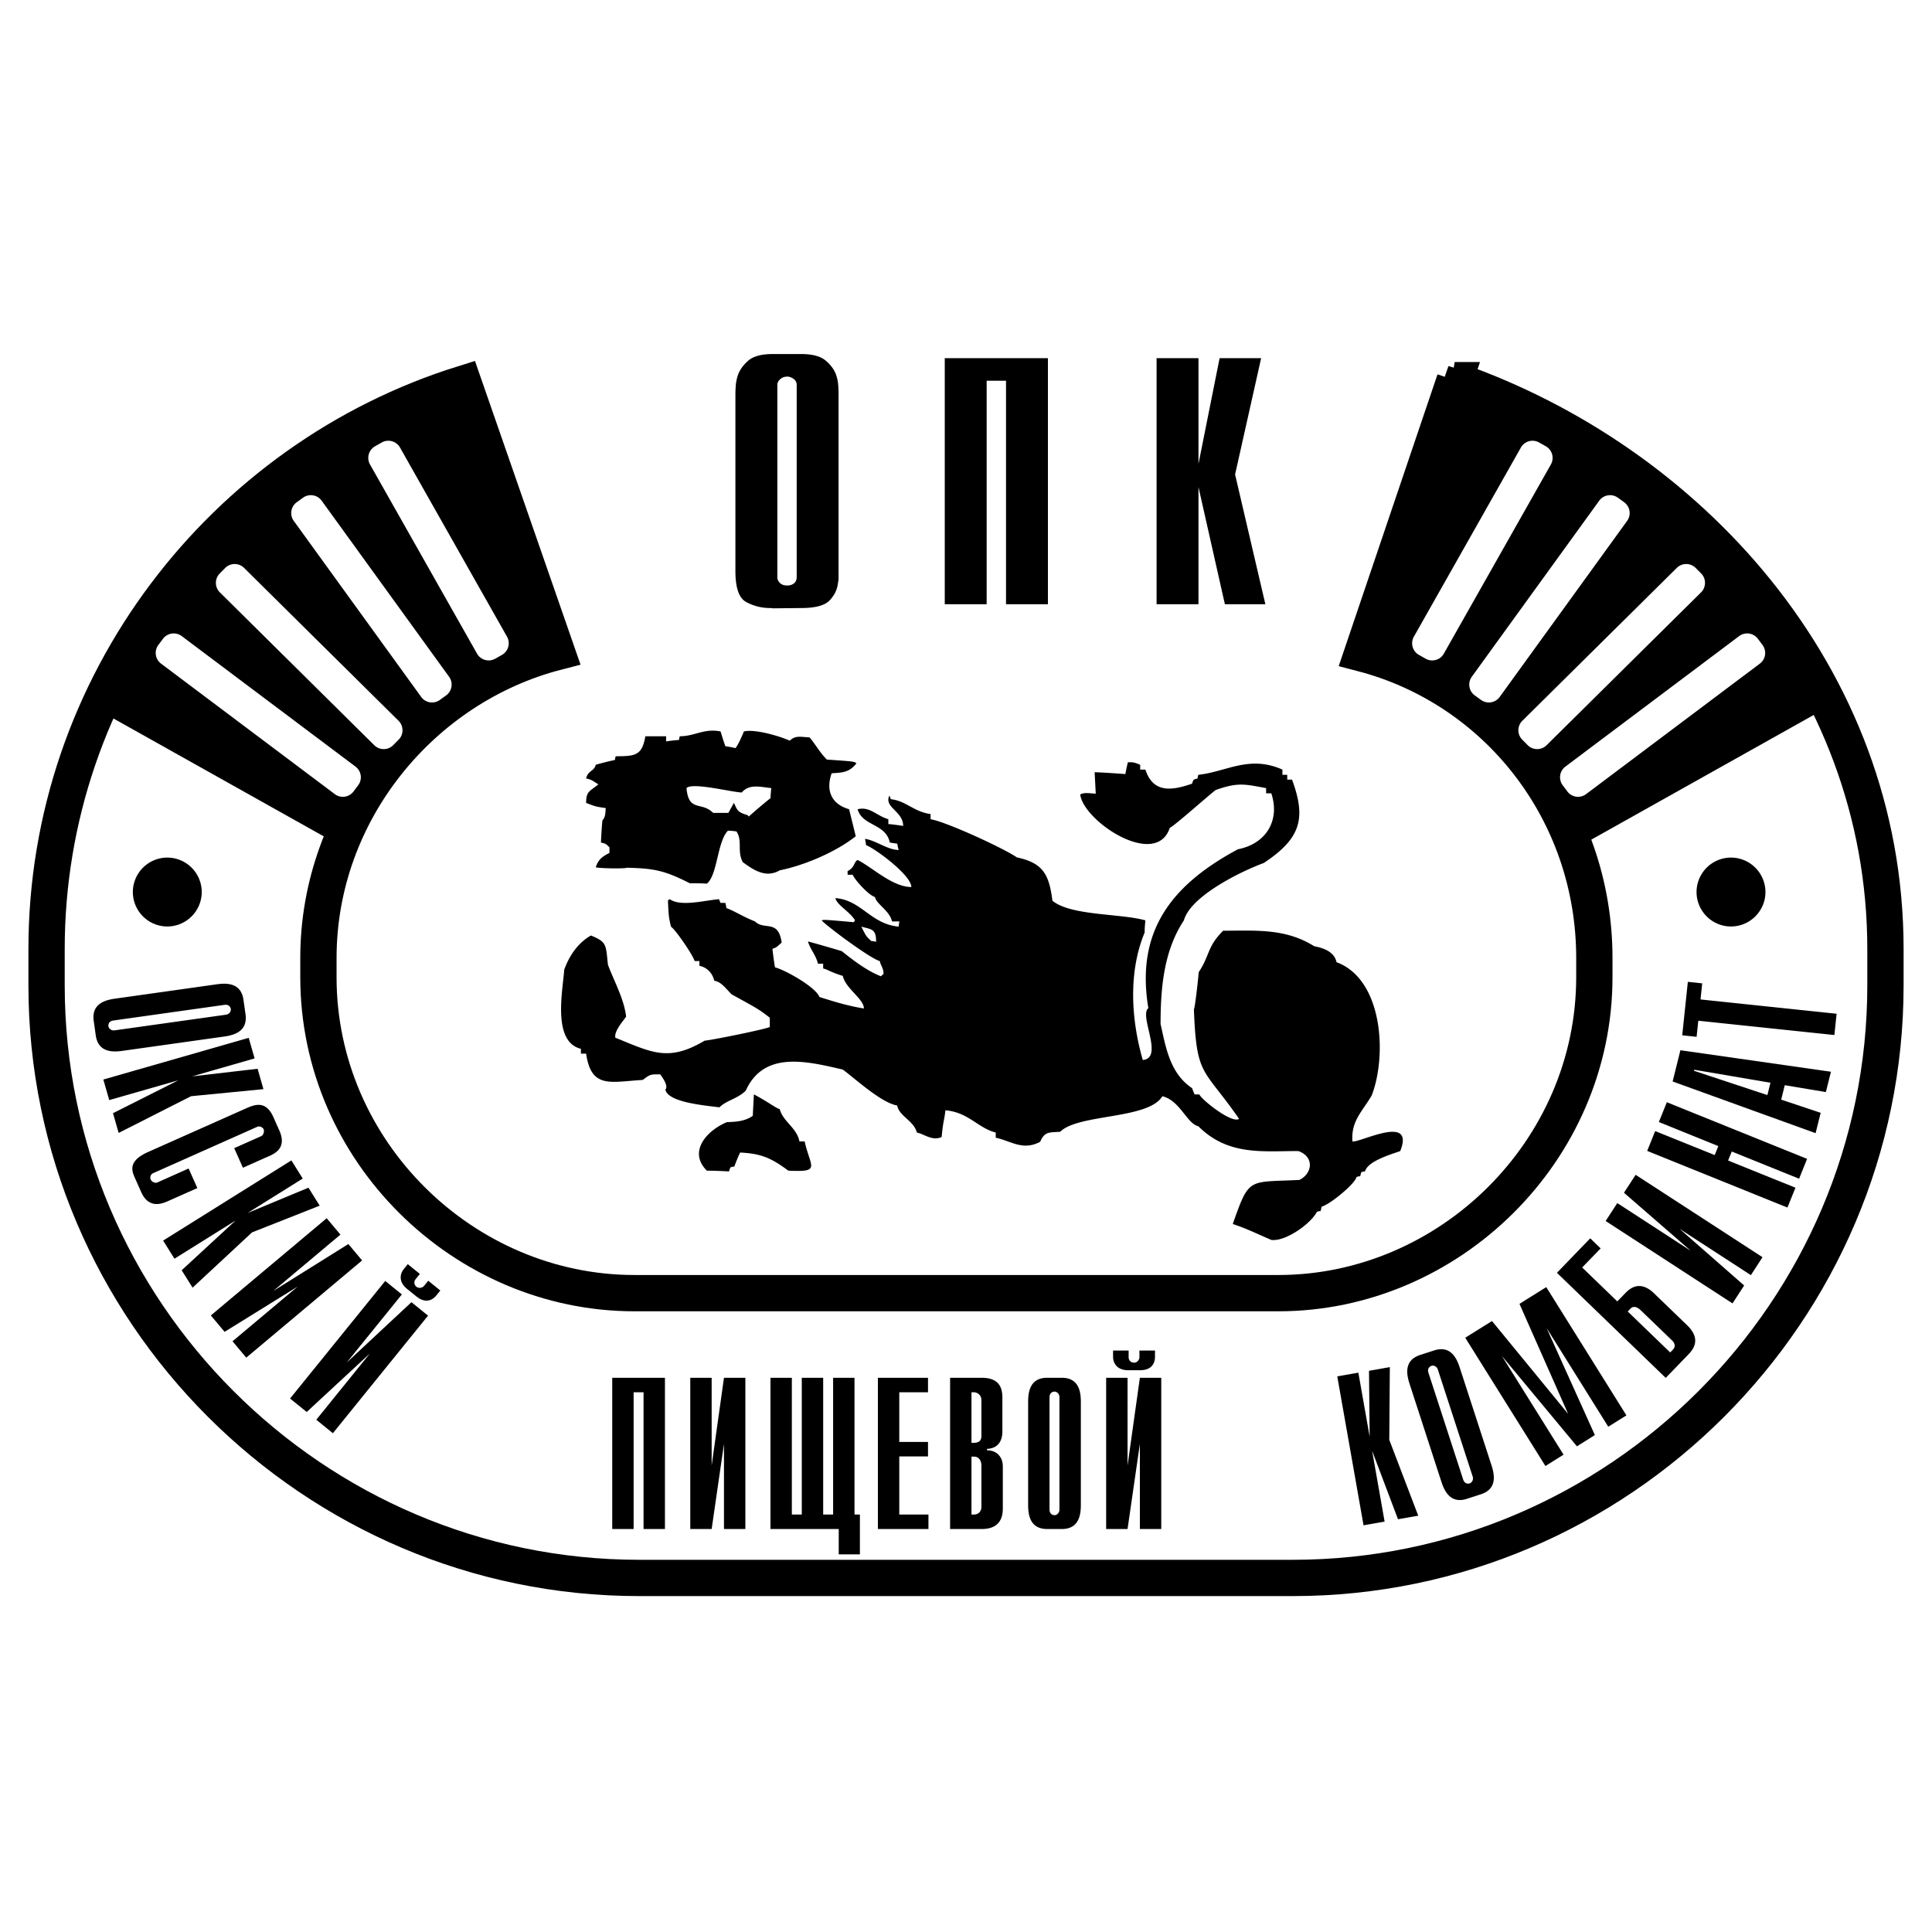 <svg xmlns="http://www.w3.org/2000/svg" width="2500" height="2500" viewBox="0 0 192.756 192.756"><path fill-rule="evenodd" clip-rule="evenodd" fill="#fff" d="M0 0h192.756v192.756H0V0z"/><path d="M145.135 37.93c23.133 8.056 42.977 29.34 42.977 56.758v3.621c0 32.518-26.605 59.123-59.123 59.123h-65.22c-32.518 0-59.123-26.605-59.123-59.123v-3.621c0-26.42 17.626-48.961 41.608-56.425l9.312 26.791C42.115 68.527 31.769 80.98 31.769 95.575v1.922c0 17.367 14.485 31.52 31.52 31.52h64.259c16.998 0 31.52-14.152 31.52-31.52v-1.922c0-14.596-9.719-26.864-23.168-30.374l9.235-27.271z" fill="none" stroke="#000" stroke-width="3.621" stroke-miterlimit="2.613"/><path d="M22.348 103.419c.873-.122 2.396-.445 2.148-2.217l-.205-1.451c-.248-1.774-1.8-1.667-2.676-1.545l-10.117 1.427c-.876.122-2.399.445-2.148 2.217l.205 1.451c.248 1.774 1.8 1.663 2.673 1.541l10.12-1.423zm.054-3.165c.492-.068.611.31.625.413.032.237-.144.521-.485.571l-11.102 1.56c-.341.046-.589-.18-.625-.413-.014-.108-.003-.5.489-.568l11.098-1.563zM10.31 107.705l.589 2.051 6.898-1.976-6.524 3.284.564 1.969 7.225-3.665 7.221-.704-.582-2.033-6.535.758 6.236-1.792-.589-2.052-14.503 4.16zM18.818 116.582l-3.129 1.395c-.219.097-.55-.062-.654-.299a.482.482 0 0 1 .241-.629l10.379-4.623c.294-.13.582.094.643.233.098.216-.014.597-.233.693l-2.698 1.2.87 1.954 2.403-1.07c.61-.27 2.059-.78 1.229-2.647l-.596-1.341c-.772-1.735-1.933-1.218-2.802-.83l-9.686 4.312c-2.048.916-1.649 1.871-1.297 2.658l.596 1.34c.805 1.811 2.238 1.104 2.828.841l2.777-1.235-.871-1.952zM16.275 123.774l1.132 1.807 6.089-3.804-5.371 4.957 1.089 1.736 5.931-5.515 6.751-2.666-1.121-1.792-6.075 2.525 5.504-3.438-1.132-1.811-12.797 8.001zM21.036 131.243l1.373 1.635 7.296-4.52-6.506 5.461 1.372 1.634 11.557-9.699-1.372-1.635-7.494 4.685 6.703-5.626-1.372-1.635-11.557 9.7zM28.94 139.531l1.66 1.344 6.298-5.831-5.342 6.604 1.656 1.344 9.495-11.729-1.656-1.344-6.463 6.028 5.507-6.801-1.66-1.344-9.495 11.729zm11.741-13.407l-.377.471c-.503.618-.438 1.394.298 1.99l.956.772c.654.528 1.397.604 1.994-.133l.381-.468-1.207-.977-.42.518c-.137.168-.489.298-.758.079a.519.519 0 0 1-.079-.755l.42-.521-1.208-.976zM61.083 152.551h2.134v-13.645h.991v13.645h2.134v-15.089h-5.259v15.089zM68.869 152.551h2.133l1.229-8.493v8.493h2.134v-15.089h-2.134l-1.229 8.751v-8.751h-2.133v15.089zM76.87 152.551h6.811v2.525h2.112v-3.97h-.539v-13.644h-2.133v13.644h-.992v-13.644h-2.134v13.644h-.992v-13.644H76.87v15.089zM87.587 152.551h5.044v-1.445h-2.91v-5.797h2.866v-1.446h-2.866v-4.957h2.866v-1.444h-5v15.089zM94.791 152.551h3.147c1.982 0 2.113-1.38 2.113-2.091v-4.16c0-.97-.648-1.617-1.574-1.595v-.151c1.443-.064 1.531-1.293 1.531-1.746v-3.147c0-.689.064-2.198-2.049-2.198h-3.168v15.088zm2.133-1.445v-5.776h.281c.41 0 .711.345.711.905v4.095c0 .496-.324.776-.754.776h-.238zm0-7.156v-5.044h.238c.365 0 .754.302.754.754v3.601c0 .409-.172.689-.775.689h-.217zM107.836 139.897c0-.884-.107-2.436-1.896-2.436h-1.467c-1.789 0-1.896 1.552-1.896 2.436v10.218c0 .883.107 2.436 1.896 2.436h1.467c1.789 0 1.896-1.553 1.896-2.436v-10.218zm-3.125-.495c0-.496.387-.561.494-.561.238 0 .496.215.496.561v11.208c0 .345-.258.561-.496.561-.107 0-.494-.064-.494-.561v-11.208zM110.361 152.551h2.135l1.229-8.493v8.493h2.133v-15.089h-2.133l-1.229 8.751v-8.751h-2.135v15.089zm.69-17.805v.604c0 .798.539 1.357 1.488 1.357h1.229c.84 0 1.465-.409 1.465-1.357v-.604h-1.551v.668c0 .216-.193.539-.539.539s-.539-.259-.539-.539v-.668h-1.553zM136.041 152.181l2.102-.37-1.247-7.067 2.584 6.833 2.018-.355-2.889-7.57.055-7.254-2.08.368.068 6.577-1.129-6.391-2.103.37 2.621 14.859zM145.645 136.463c-.273-.84-.855-2.284-2.561-1.731l-1.395.453c-1.699.553-1.322 2.062-1.049 2.902l3.158 9.718c.273.841.855 2.285 2.557 1.731l1.395-.452c1.703-.554 1.326-2.062 1.053-2.903l-3.158-9.718zm-3.129.496c-.154-.475.193-.654.299-.687.227-.075.539.051.643.378l3.471 10.662c.104.327-.076.611-.303.687-.1.032-.488.09-.643-.381l-3.467-10.659zM146.188 133.467l8.001 12.797 1.807-1.132-6.158-9.855 7.494 9.022 1.789-1.121-4.82-10.688 6.156 9.854 1.811-1.131-7.997-12.797-2.673 1.671 4.853 10.975-7.594-9.262-2.669 1.667zM166.191 137.473l2.217-2.296c.436-.448 1.424-1.501-.082-2.956l-3.305-3.188c-1.506-1.454-2.555-.337-2.914.036l-.748.772-3.506-3.384 1.844-1.904-1.039-1.006-3.322 3.441 10.855 10.485zm.444-2.54l-4.236-4.085.283-.294c.195-.201.547-.284 1.023.18l3.107 2.992c.418.406.27.743.109.913l-.286.294zM172.854 130.04l1.16-1.789-6.457-5.658 7.129 4.627 1.16-1.789-12.657-8.22-1.164 1.789 6.672 5.798-7.34-4.767-1.16 1.789 12.657 8.22zM178.332 120.477l.801-1.98-6.721-2.713.367-.897 6.717 2.712.797-1.98-13.992-5.65-.797 1.975 5.934 2.4-.362.898-5.939-2.396-.797 1.979 13.992 5.652zM181.143 113.055l.506-2.03-3.939-1.314.357-1.441 4.1.687.508-2.029-15.021-2.146-.775 3.118 14.264 5.155zm-4.811-3.798l-7.324-2.425.023-.104 7.609 1.297-.308 1.232zM183.016 103.265l.222-2.123-13.576-1.427.168-1.606-1.434-.15-.56 5.334 1.434.151.169-1.606 13.577 1.427zM73.373 39.299v-.059c0-.195.012-.453.035-.774s.094-.667.211-1.038c.187-.526.532-1.008 1.036-1.447.503-.438 1.317-.658 2.441-.658h2.845c1.101 0 1.909.214 2.423.643.516.429.867.906 1.054 1.432.117.351.188.692.21 1.023.023.331.036.594.036.789v18.414c0 .195-.024.399-.071.613-.07.604-.345 1.16-.825 1.667-.48.506-1.423.76-2.828.76l-2.845.029c-.07-.02-.135-.029-.193-.029h-.158a4.94 4.94 0 0 1-2.318-.614c-.702-.39-1.054-1.413-1.054-3.069V39.299h.001zm4.18 18.268v.088c.023.195.117.37.281.526.164.156.398.234.703.234.281 0 .509-.073.685-.219s.264-.356.264-.628V38.423c0-.234-.076-.419-.229-.556s-.322-.224-.509-.263c-.023-.02-.053-.029-.088-.029h-.123c-.257 0-.48.078-.667.233-.187.156-.292.332-.316.526v19.233h-.001zM94.259 35.733h10.292v24.553h-4.18V37.984h-1.932v22.302h-4.18V35.733zM115.393 35.733h4.179v10.552l2.108-10.552h4.144l-2.599 11.604 3.021 12.949h-4.039l-2.635-11.692v11.692h-4.179V35.733zM16.691 85.561a3.444 3.444 0 0 1 3.437 3.437 3.444 3.444 0 0 1-3.437 3.437 3.443 3.443 0 0 1-3.437-3.437 3.444 3.444 0 0 1 3.437-3.437zM172.701 85.561a3.445 3.445 0 0 1 3.438 3.437c0 1.893-1.545 3.437-3.438 3.437s-3.436-1.543-3.436-3.437a3.443 3.443 0 0 1 3.436-3.437z" fill-rule="evenodd" clip-rule="evenodd"/><path d="M10.335 69.523c7.058-14.817 20.102-26.347 35.917-31.261l9.312 26.791c-9.349 2.401-17.146 9.201-21.1 17.995L10.335 69.523z" fill-rule="evenodd" clip-rule="evenodd" stroke="#000" stroke-width="2.808" stroke-miterlimit="2.613"/><path d="M50.083 65.338l-.675.382a1.335 1.335 0 0 1-1.813-.502l-10.68-18.879a1.334 1.334 0 0 1 .503-1.813l.675-.382a1.334 1.334 0 0 1 1.813.503l10.681 18.879a1.335 1.335 0 0 1-.504 1.812zM44.51 69.38l-.629.455a1.333 1.333 0 0 1-1.857-.298l-12.717-17.57a1.334 1.334 0 0 1 .297-1.857l.629-.455a1.334 1.334 0 0 1 1.857.297l12.717 17.571c.43.592.296 1.428-.297 1.857zM39.774 73.795l-.546.551c-.514.52-1.36.524-1.881.01L21.932 59.099a1.334 1.334 0 0 1-.01-1.881l.545-.552a1.335 1.335 0 0 1 1.881-.01l15.416 15.257c.521.515.525 1.361.01 1.882zM35.735 78.347l-.465.621a1.335 1.335 0 0 1-1.863.265L16.065 66.208a1.334 1.334 0 0 1-.265-1.862l.466-.62a1.334 1.334 0 0 1 1.862-.265L35.47 76.485c.586.439.705 1.277.265 1.862z" fill-rule="evenodd" clip-rule="evenodd" fill="#fff"/><path d="M181.311 69.523c-7.057-14.817-20.102-26.347-35.916-31.261l-9.312 26.791c9.35 2.401 17.146 9.201 21.1 17.995l24.128-13.525z" fill-rule="evenodd" clip-rule="evenodd" stroke="#000" stroke-width="2.808" stroke-miterlimit="2.613"/><path d="M141.564 65.338l.674.382c.637.36 1.453.134 1.812-.502l10.682-18.878a1.335 1.335 0 0 0-.502-1.813l-.676-.382a1.333 1.333 0 0 0-1.812.503L141.06 63.527a1.333 1.333 0 0 0 .504 1.811zM147.137 69.38l.629.455a1.333 1.333 0 0 0 1.857-.298l12.717-17.57a1.333 1.333 0 0 0-.297-1.857l-.629-.455a1.334 1.334 0 0 0-1.857.297l-12.717 17.57a1.334 1.334 0 0 0 .297 1.858zM151.873 73.795l.545.551c.516.52 1.361.524 1.881.01l15.416-15.257c.52-.515.525-1.361.01-1.881l-.545-.552a1.337 1.337 0 0 0-1.883-.01l-15.414 15.257a1.332 1.332 0 0 0-.01 1.882zM155.912 78.347l.465.621a1.335 1.335 0 0 0 1.863.265l17.342-13.024a1.333 1.333 0 0 0 .264-1.862l-.465-.62a1.335 1.335 0 0 0-1.863-.265l-17.342 13.024a1.331 1.331 0 0 0-.264 1.861z" fill-rule="evenodd" clip-rule="evenodd" fill="#fff"/><path d="M126.838 123.708c-1.367-.591-2.588-1.183-3.844-1.589 1.664-4.729 1.516-4.139 6.652-4.397 1.33-.665 1.479-2.328-.111-2.882-3.584 0-7.021.48-9.977-2.476-1.146-.259-1.811-2.55-3.584-2.993-1.404 2.328-8.389 1.736-10.199 3.547-1.109.074-1.553-.037-1.996.998-1.736.924-2.883-.074-4.434-.406v-.518c-1.773-.443-2.735-2.032-5.025-2.217-.074.887-.222.997-.37 2.66-.924.443-1.737-.296-2.476-.443-.296-1.183-1.774-1.626-1.959-2.697-1.589-.259-4.175-2.661-5.432-3.585-3.658-.85-7.871-1.884-9.681 2.106-.813.813-1.922.961-2.624 1.663-1.404-.185-5.136-.48-5.395-1.773.37-.37-.406-1.368-.517-1.516-.96 0-.96-.036-1.737.555-3.215.185-5.136.924-5.653-2.624h-.518v-.48c-2.882-.702-1.811-5.801-1.663-7.907.517-1.404 1.367-2.661 2.66-3.399 1.626.665 1.479.924 1.7 2.919.554 1.515 1.626 3.437 1.811 5.173-.259.407-1.219 1.441-1.072 2.106 3.658 1.479 5.284 2.438 8.905.296.813-.074 6.097-1.146 6.504-1.367v-.924c-1.109-.85-1.109-.85-3.807-2.328-.628-.628-.997-1.22-1.736-1.367-.185-.812-.813-1.367-1.478-1.479v-.479h-.48c-.185-.629-1.884-3.104-2.365-3.437-.222-.998-.222-.998-.296-2.586.037-.074.111-.111.185-.148 1.108.776 3.473.111 4.915 0 .037.111.074.222.148.37h.48c.037.148.074.333.111.517.887.333 1.626.85 2.846 1.331.923.924 2.328-.259 2.66 2.106-.517.48-.517.48-.923.628.073.591.147 1.22.258 1.848.924.222 4.028 1.921 4.434 2.956 1.404.443 2.809.887 4.435 1.146 0-.961-1.811-1.959-2.106-3.252-1.219-.369-1.478-.628-1.958-.738v-.48h-.518c-.222-.888-.776-1.441-.998-2.218 1.109.296 2.217.628 3.363.961 1.072.85 2.476 1.958 3.917 2.513.074-.074.148-.147.259-.222 0-.628-.295-.85-.369-1.293-.924-.222-5.432-3.585-5.802-4.065.259-.073.259-.073 3.215.185.037-.074.074-.148.111-.185-.517-.886-1.811-1.515-1.958-2.217 2.587.185 3.511 2.587 6.319 2.845 0-.185.037-.37.074-.517H89c-.258-1.108-1.589-1.737-1.7-2.439-.628-.148-2.106-1.811-2.217-2.217h-.517v-.369c.739-.37.591-.887.998-1.108 1.478.739 3.473 2.697 5.358 2.697 0-1.183-3.621-3.843-4.508-4.176a21.014 21.014 0 0 0-.111-.628c1.071.147 2.254 1.108 3.362 1.108-.074-.222-.111-.443-.148-.628-.258-.037-.517-.074-.739-.111-.407-1.921-2.735-1.626-3.215-3.325 1.22-.296 1.848.628 3.067.998v.48c.48.037.961.111 1.479.185 0-1.478-1.959-1.848-1.367-3.03.037.111.073.222.147.369 1.478.148 2.291 1.256 3.954 1.479v.517c1.478.222 7.279 2.882 8.609 3.806 2.588.555 3.215 1.663 3.549 4.324 1.848 1.515 6.762 1.256 9.273 1.958-.037.407-.074.813-.074 1.22-1.625 3.917-1.367 8.609-.184 12.712 2.143-.186-.406-4.435.555-5.174-1.258-7.575 2.18-12.231 8.941-15.852 2.846-.554 4.213-2.919 3.326-5.58h-.518v-.518c-2.18-.406-2.809-.591-5.025.185-.48.333-4.25 3.695-4.582 3.77-1.367 4.138-8.609-.628-8.941-3.326.443-.222.887-.11 1.551-.074-.037-.739-.074-1.441-.111-2.143.998.037 2.033.111 3.068.185.072-.406.146-.813.258-1.182.518 0 .592 0 1.219.258v.48h.518c.777 2.365 2.625 2.106 4.656 1.404.148-.443.111-.407.555-.518 0-.147.037-.258.074-.369 2.809-.296 5.062-1.996 8.387-.518v.518h.48v.48h.48c1.441 3.917.85 5.875-2.809 8.314-2.4.887-7.316 3.326-7.98 5.727-1.996 3.03-2.328 6.688-2.328 10.347.518 2.291.924 4.915 3.141 6.393.074.185.148.407.26.628h.48c.072.407 3.213 2.957 3.953 2.439-3.584-5.174-4.25-4.102-4.508-10.938.109-.111.443-3.142.48-3.695 1.145-1.737.812-2.513 2.438-4.139 3.252 0 6.209-.259 9.092 1.552.775.148 1.994.48 2.217 1.589 4.619 1.7 5.062 9.275 3.51 13.303-.961 1.626-2.07 2.55-1.922 4.582.74.147 6.281-2.809 4.768.961-.924.332-3.252.998-3.512 2.032-.146 0-.258.037-.369.073-.037.111-.074.26-.111.407-.146 0-.258.037-.369.073-.146.703-2.697 2.771-3.473 2.957l-.111.443c-.148 0-.258.036-.369.074-.557 1.142-3.106 2.99-4.547 2.805zm-56.315-6.91c-1.921-1.921.037-4.027 1.996-4.841.924-.036 1.774-.073 2.586-.628.037-.739.074-1.441.111-2.144 1.589.851 2.106 1.331 2.586 1.479.295 1.22 1.7 1.848 1.958 3.215h.518c.591 2.623 1.663 3.066-1.626 2.919-1.737-1.293-2.735-1.7-4.804-1.811-.222.443-.406.924-.591 1.404-.148 0-.259.037-.37.074-.074.11-.111.259-.148.406-.738-.036-1.477-.073-2.216-.073zm16.407-22.91c-.517-.48-.517-.48-.998-1.441.998.295 1.478.185 1.478 1.515-.185-.037-.332-.074-.48-.074zm-18.106-5.764c-2.55-1.293-3.548-1.478-6.282-1.552-.147.111-2.586.074-3.104-.037.259-.813.665-1.072 1.367-1.441v-.554c-.369-.369-.369-.369-.85-.48.037-.739.074-1.478.147-2.217.333-.333.296-.85.333-1.22-.998-.147-.998-.147-1.958-.517 0-1.183.369-1.146 1.22-1.848-.74-.48-.74-.48-1.22-.591.185-.813.813-.702.96-1.367a28.398 28.398 0 0 1 1.922-.48c0-.147.037-.258.074-.369 1.958 0 2.624-.074 2.956-1.995h2.069v.517c.406-.074.85-.111 1.293-.148 0-.147.037-.259.074-.369 1.515 0 2.402-.813 4.065-.48.147.48.295.96.48 1.478a9.4 9.4 0 0 1 .998.185c.258-.259.702-1.293.85-1.663 1.071-.259 3.511.443 4.582.923.555-.554 1.072-.37 1.958-.333.517.554.998 1.478 1.737 2.217 2.697.185 2.697.185 2.956.37-.739.96-1.478.924-2.476.998-.591 1.663-.074 3.067 1.737 3.584.222.887.443 1.773.665 2.697-1.996 1.589-5.173 2.919-7.575 3.399-1.404.813-2.624-.037-3.695-.813-.591-1.108 0-2.106-.628-3.067a7.19 7.19 0 0 0-.85-.074c-1.072 1.072-1.035 4.434-2.106 5.284-.591-.037-1.146-.037-1.699-.037zm5.764-6.8c-1.072-.295-1.035-.554-1.367-1.219l-.554.998h-1.515c-1.183-1.183-2.439-.037-2.661-2.476.591-.591 4.323.369 5.506.443.776-.887 1.848-.554 2.956-.443-.037.333-.074.665-.074.998a51.463 51.463 0 0 0-2.18 1.848c-.037-.075-.074-.112-.111-.149z" fill-rule="evenodd" clip-rule="evenodd"/></svg>